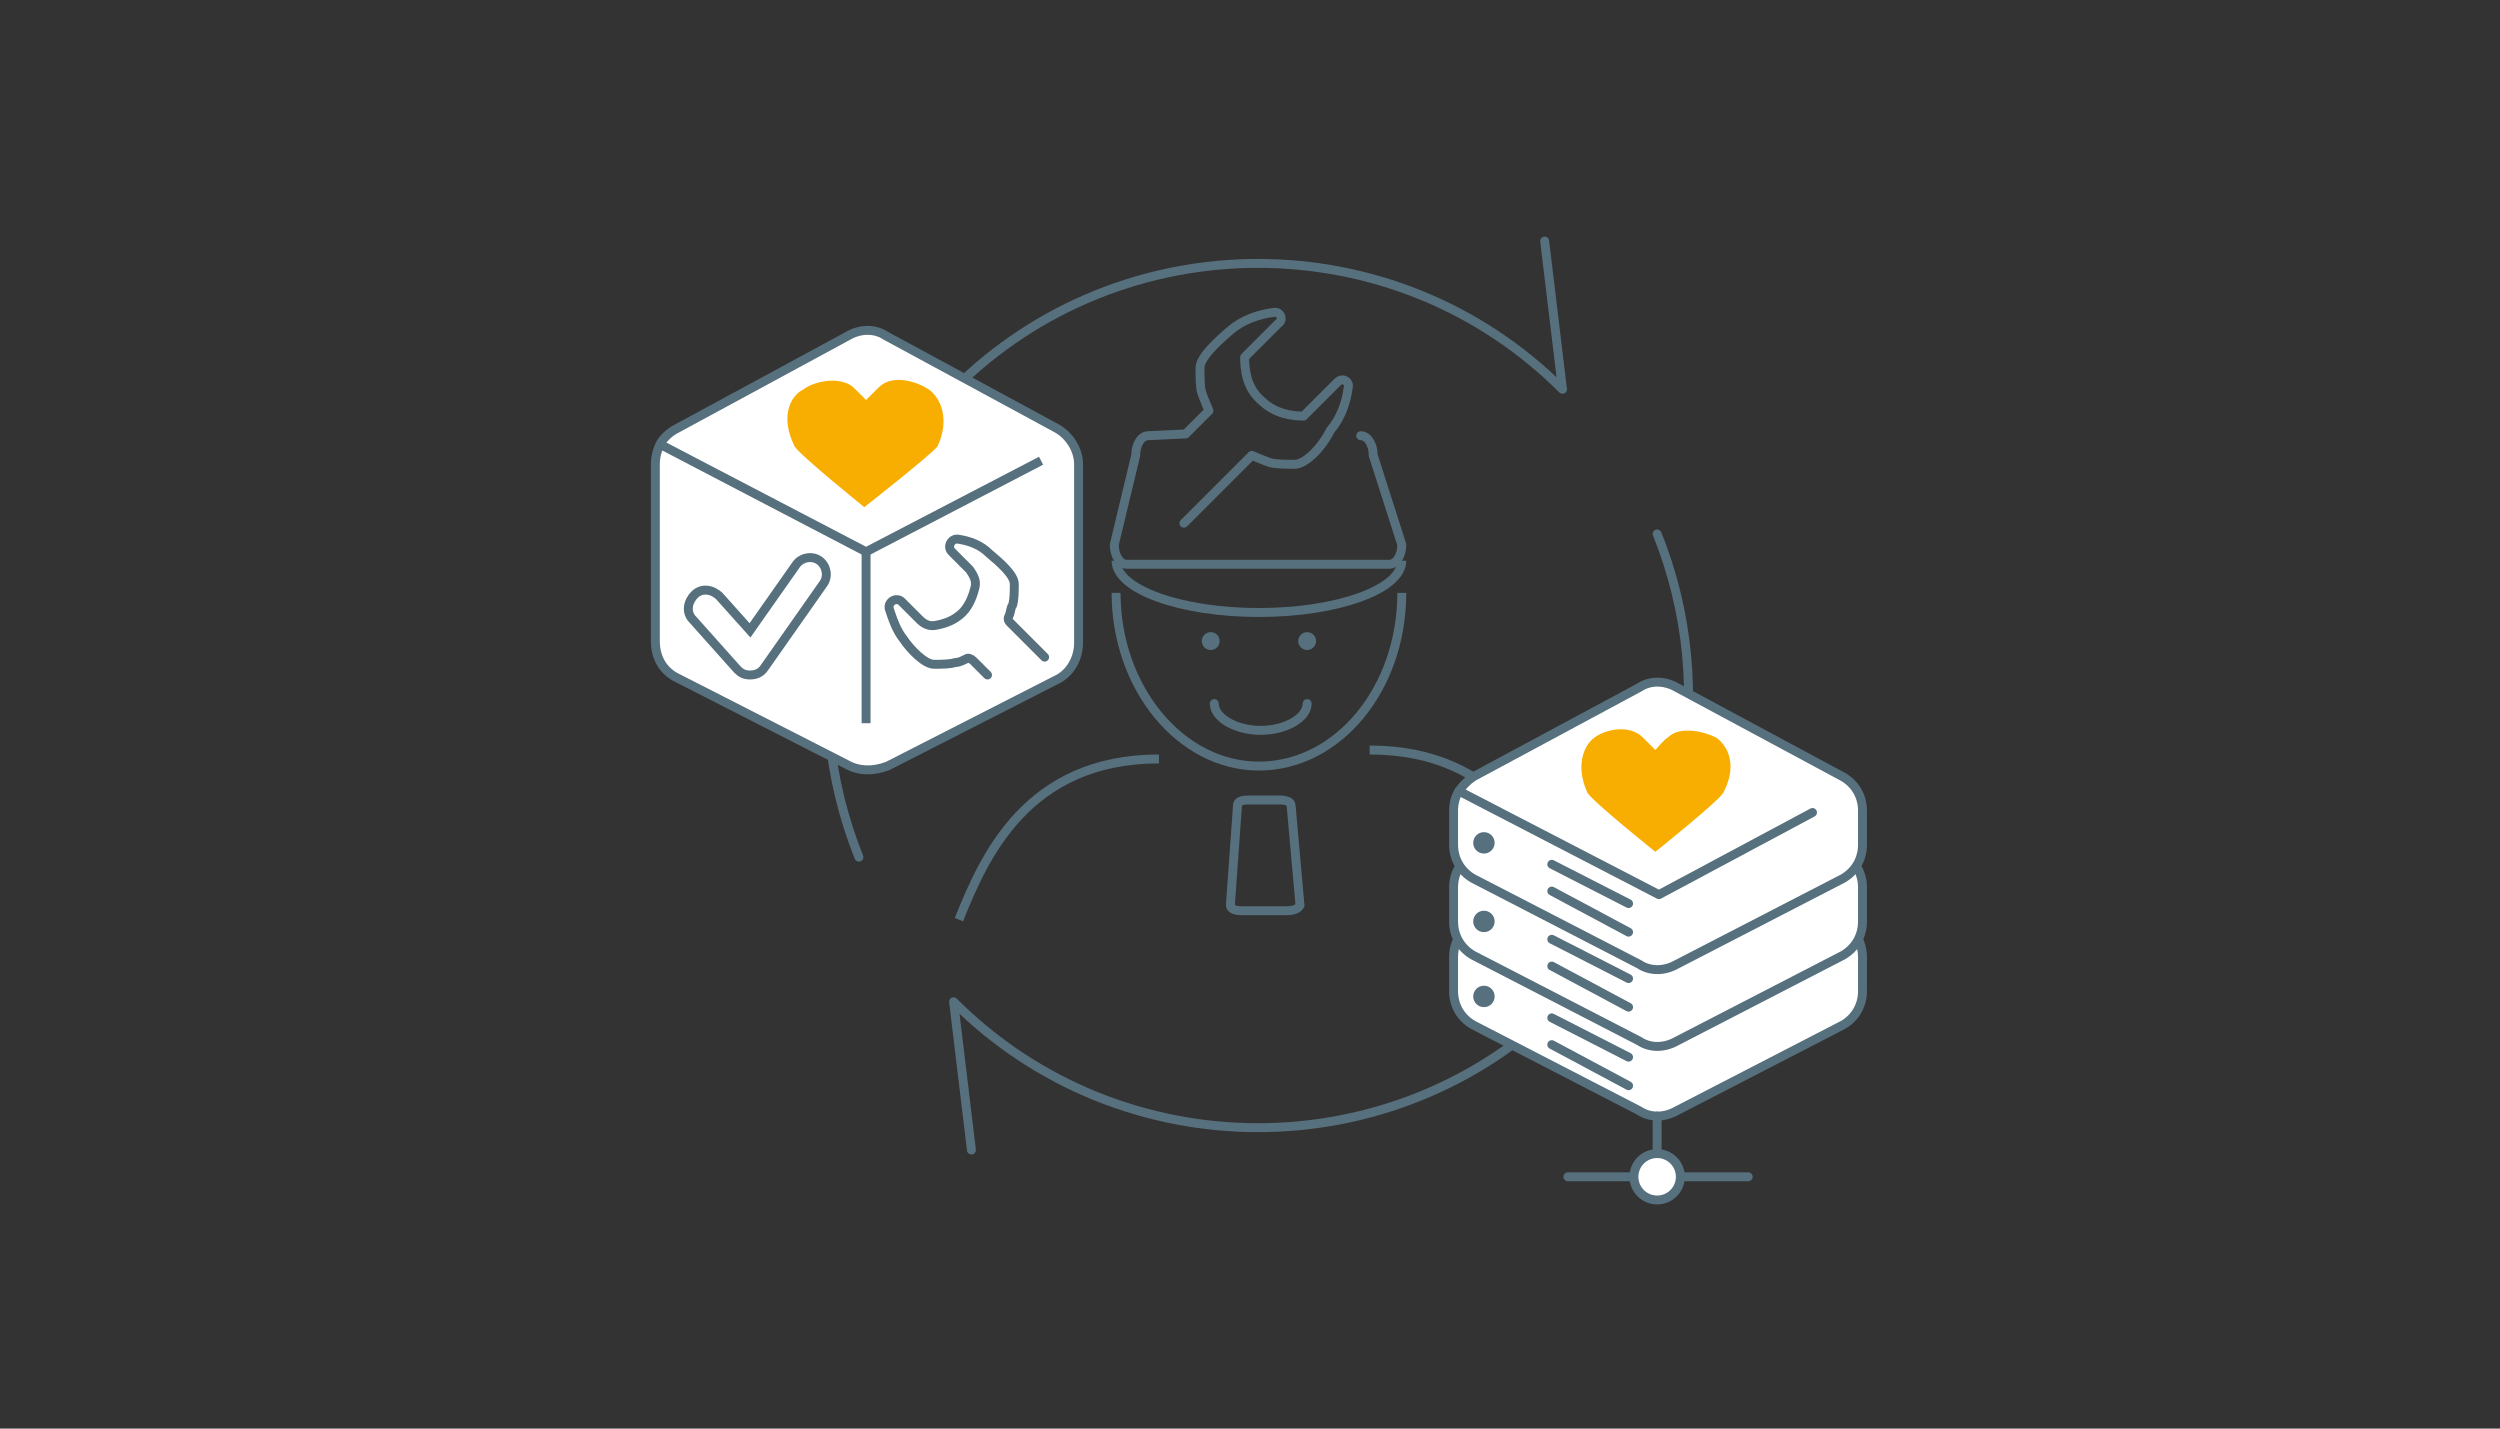<?xml version="1.0" encoding="utf-8"?>
<!-- Generator: Adobe Illustrator 25.1.0, SVG Export Plug-In . SVG Version: 6.00 Build 0)  -->
<svg version="1.1" xmlns="http://www.w3.org/2000/svg" xmlns:xlink="http://www.w3.org/1999/xlink" x="0px" y="0px"
	 viewBox="0 0 140 80" style="enable-background:new 0 0 140 80;" xml:space="preserve">
<rect x="0" y="0" width="140" height="80" fill="#333333" stroke="none"/>
<style type="text/css">
	.st0{display:none;}
	.st1{display:inline;}
	.st2{fill:none;stroke:#57707E;stroke-width:0.5;stroke-linecap:round;stroke-linejoin:round;stroke-miterlimit:10;}
	.st3{fill:none;stroke:#FFFFFF;stroke-width:3;stroke-miterlimit:10;}
	.st4{fill:#FFFFFF;stroke:#57707E;stroke-width:0.5;stroke-miterlimit:10;}
	.st5{fill:none;stroke:#57707E;stroke-width:0.5;stroke-miterlimit:10;}
	.st6{fill:#FFFFFF;stroke:#57707E;stroke-width:0.5;stroke-linecap:round;stroke-linejoin:round;stroke-miterlimit:10;}
	.st7{fill:#57707E;}
	.st8{fill:#FFFFFF;stroke:#FFFFFF;stroke-width:6;stroke-linecap:round;stroke-linejoin:round;stroke-miterlimit:10;}
	.st9{fill:none;stroke:#57707E;stroke-width:2;stroke-linecap:round;stroke-linejoin:round;stroke-miterlimit:10;}
	.st10{fill:#F8AE00;}
	.st11{fill:none;stroke:#57707E;stroke-width:0.5;stroke-linecap:round;stroke-miterlimit:10;}
	.st12{fill:none;stroke:#57707E;stroke-linecap:round;stroke-linejoin:round;stroke-miterlimit:10;}
	.st13{fill:#F8AE00;stroke:#F8AE00;stroke-miterlimit:10;}
	.st14{fill:none;stroke:#57707E;stroke-width:0.5;stroke-linecap:round;stroke-linejoin:round;}
	.st15{fill:none;stroke:#FFFFFF;stroke-width:3;stroke-linecap:round;stroke-linejoin:round;stroke-miterlimit:10;}
	.st16{fill:#FFFFFF;stroke:#FFFFFF;stroke-width:4;stroke-linecap:round;stroke-linejoin:round;stroke-miterlimit:10;}
</style>
<g id="構成情報" class="st0">
	<g class="st1">
		<line class="st2" x1="67.8" y1="23.7" x2="87.9" y2="23.7"/>
		<line class="st2" x1="67.8" y1="28.3" x2="87.9" y2="28.3"/>
		<line class="st2" x1="67.8" y1="32.8" x2="87.9" y2="32.8"/>
		<polyline class="st2" points="93.5,42.4 93.5,21.3 87.9,21.3 87.9,14.6 63.7,14.6 63.7,54.2 		"/>
		<line class="st2" x1="62.6" y1="54.2" x2="89.3" y2="54.2"/>
		<line class="st2" x1="87.9" y1="14.6" x2="93.5" y2="21.3"/>
		<g>
			<circle class="st3" cx="82.3" cy="37" r="9.6"/>
		</g>
		<g>
			<path class="st4" d="M53.3,61.8l-11.5-5.9c-0.9-0.5-1.4-1.4-1.4-2.4v-2.3c0-0.5,0.1-1,0.4-1.4c0.2-0.4,0.6-0.8,1-1l11.5-6.3
				c0.8-0.4,1.8-0.4,2.6,0l11.5,6.3c0.9,0.5,1.4,1.4,1.4,2.4v2.3c0,1-0.5,1.9-1.4,2.4l-11.5,5.9C55.1,62.3,54.1,62.3,53.3,61.8z"/>
			<path class="st4" d="M53.3,57.1l-11.5-5.9c-0.9-0.5-1.4-1.4-1.4-2.4v-2.3c0-0.5,0.1-1,0.4-1.4s0.6-0.8,1-1l11.5-6.3
				c0.8-0.4,1.8-0.4,2.6,0L67.4,44c0.9,0.5,1.4,1.4,1.4,2.4v2.3c0,1-0.5,1.9-1.4,2.4l-11.5,5.9C55.1,57.5,54.1,57.5,53.3,57.1z"/>
			<path class="st4" d="M53.3,51.6l-11.5-5.9c-0.9-0.5-1.4-1.4-1.4-2.4V41c0-0.5,0.1-1,0.4-1.4s0.6-0.8,1-1l11.5-6.3
				c0.8-0.4,1.8-0.4,2.6,0l11.5,6.3c0.9,0.5,1.4,1.4,1.4,2.4v2.3c0,1-0.5,1.9-1.4,2.4l-11.5,5.9C55.1,52.1,54.1,52.1,53.3,51.6z"/>
			<polyline class="st5" points="40.8,39.6 54.6,46.8 63.7,42 			"/>
			<line class="st2" x1="48.3" y1="66.5" x2="60.9" y2="66.5"/>
			<line class="st2" x1="54.6" y1="62.2" x2="54.6" y2="66.5"/>
			<circle class="st6" cx="54.6" cy="66.5" r="1.6"/>
			<circle class="st7" cx="42.5" cy="43.1" r="0.7"/>
			<circle class="st7" cx="42.5" cy="48.7" r="0.7"/>
			<circle class="st7" cx="42.5" cy="53.9" r="0.7"/>
			<line class="st2" x1="47.3" y1="44.6" x2="52.6" y2="47.4"/>
			<line class="st2" x1="47.3" y1="46.6" x2="52.6" y2="49.3"/>
			<line class="st2" x1="47.3" y1="49.9" x2="52.6" y2="52.6"/>
			<line class="st2" x1="47.3" y1="51.8" x2="52.6" y2="54.6"/>
			<line class="st2" x1="47.3" y1="55.4" x2="52.6" y2="58.2"/>
			<line class="st2" x1="47.3" y1="57.3" x2="52.6" y2="60.1"/>
		</g>
		<g>
			<g>
				<g>
					<line class="st8" x1="89.3" y1="43.7" x2="98.7" y2="53.2"/>
					<path class="st7" d="M89.3,43.7"/>
					<line class="st2" x1="89.3" y1="43.7" x2="92.8" y2="47.2"/>
				</g>
				<line class="st9" x1="92.8" y1="47.2" x2="98.7" y2="53.2"/>
			</g>
			<path class="st6" d="M89.3,43.6c-1.7,1.8-4.2,2.9-6.9,2.9c-5.3,0-9.6-4.3-9.6-9.6s4.3-9.6,9.6-9.6s9.6,4.3,9.6,9.6
				c0,1.3-0.3,2.6-0.8,3.8"/>
			<path class="st10" d="M82.3,42.4c0,0-4.6-3.7-4.9-4.4c-1-2-0.3-3.5,0.6-4.1c0.7-0.5,2.5-1,3.5-0.1c0.2,0.2,0.9,0.9,0.9,0.9
				s0.7-0.7,0.9-0.9c1-1,2.8-0.4,3.5,0.1c0.9,0.6,1.6,2.2,0.6,4.1C87,38.7,82.3,42.4,82.3,42.4z"/>
		</g>
	</g>
</g>
<g id="コール窓口" class="st0">
	<g class="st1">
		<g>
			<path class="st11" d="M49.8,29.6c-2-4.7-0.3-10.2,3.3-13.8c3.6-3.6,9.1-5.3,13.9-3.3"/>
			<path class="st11" d="M54.6,27.4c-1.1-2.7-0.1-6,2.1-8.1c2.1-2.1,5.4-3.2,8.1-2.1"/>
			<path class="st11" d="M59.7,25.6c-0.3-0.8,0.1-1.8,0.8-2.4c0.7-0.7,1.7-1.1,2.5-0.8"/>
		</g>
		<g>
			<path class="st6" d="M89,64.4"/>
			<path class="st6" d="M65.9,67.3c-1.6,0-2.9-1.3-2.9-2.9L63,28c0-1.6,1.3-2.9,2.9-2.9l20.2,0c1.6,0,2.9,1.3,2.9,2.9"/>
			<line class="st6" x1="89" y1="31.5" x2="89" y2="60.9"/>
			<path class="st6" d="M65.9,67.3h20.2c1.6,0,2.9-1.3,2.9-2.9l0-0.8"/>
			<polyline class="st2" points="82.2,58.1 65.2,58.1 65.2,31.5 86.8,31.5 86.8,58.1 			"/>
			<circle class="st5" cx="76" cy="62.3" r="2.7"/>
			<line class="st5" x1="71.7" y1="28" x2="80.3" y2="28"/>
		</g>
		<path class="st10" d="M75,49.3c-0.4,0-0.8-0.2-1.1-0.5l-3.7-4.1c-0.5-0.6-0.5-1.5,0.1-2c0.6-0.5,1.5-0.5,2,0.1l2.5,2.8l3.9-5.5
			c0.5-0.6,1.4-0.8,2-0.3c0.6,0.5,0.8,1.4,0.3,2l-5,7C75.9,49,75.5,49.3,75,49.3C75,49.3,75,49.3,75,49.3z"/>
	</g>
</g>
<g id="切り分け" class="st0">
	<g class="st1">
		<g>
			<g>
				<polyline class="st2" points="58.6,56.1 39.8,56.1 39.8,14.5 73.7,14.5 73.7,36.2 				"/>
				<line class="st12" x1="66.6" y1="56.1" x2="73.7" y2="49.1"/>
			</g>
			<path class="st2" d="M61.9,42.1H51.8c-0.7,0-1.4-0.6-1.4-1.4v-2c0-0.7,0.6-1.4,1.4-1.4h10.1c0.7,0,1.4,0.6,1.4,1.4v2
				C63.2,41.5,62.6,42.1,61.9,42.1z"/>
			<path class="st2" d="M61.9,33.1H51.8c-0.7,0-1.4-0.6-1.4-1.4v-2c0-0.7,0.6-1.4,1.4-1.4h10.1c0.7,0,1.4,0.6,1.4,1.4v2
				C63.2,32.5,62.6,33.1,61.9,33.1z"/>
			<path class="st2" d="M61.9,24.2H51.8c-0.7,0-1.4-0.6-1.4-1.4v-2c0-0.7,0.6-1.4,1.4-1.4h10.1c0.7,0,1.4,0.6,1.4,1.4v2
				C63.2,23.6,62.6,24.2,61.9,24.2z"/>
			<path class="st13" d="M62.1,51.1H51.5c-0.6,0-1.1-0.5-1.1-1.1v-2.5c0-0.6,0.5-1.1,1.1-1.1h10.6c0.6,0,1.1,0.5,1.1,1.1V50
				C63.2,50.6,62.7,51.1,62.1,51.1z"/>
			<g>
				<g>
					<polyline class="st14" points="50.2,21.9 44.4,21.9 44.4,30.8 49.8,30.8 					"/>
					<g>
						<path class="st7" d="M47.1,32.7c-0.1-0.1,0-0.2,0.1-0.3l2.5-1.6l-2.5-1.6C47,29.1,47,29,47.1,28.9c0.1-0.1,0.2-0.1,0.3-0.1
							l2.8,1.8c0.1,0,0.1,0.1,0.1,0.2s0,0.1-0.1,0.2l-2.8,1.8c0,0-0.1,0-0.1,0C47.2,32.8,47.1,32.7,47.1,32.7z"/>
					</g>
				</g>
			</g>
			<g>
				<g>
					<polyline class="st14" points="63.7,30.9 69.5,30.9 69.5,39.7 64.1,39.7 					"/>
					<g>
						<path class="st7" d="M66.8,37.8c0.1,0.1,0,0.2-0.1,0.3l-2.5,1.6l2.5,1.6c0.1,0.1,0.1,0.2,0.1,0.3c-0.1,0.1-0.2,0.1-0.3,0.1
							l-2.8-1.8c-0.1,0-0.1-0.1-0.1-0.2s0-0.1,0.1-0.2l2.8-1.8c0,0,0.1,0,0.1,0C66.7,37.8,66.8,37.8,66.8,37.8z"/>
					</g>
				</g>
			</g>
			<g>
				<g>
					<polyline class="st14" points="50.2,39.8 44.4,39.8 44.4,48.7 49.8,48.7 					"/>
					<g>
						<path class="st7" d="M47.1,50.6c-0.1-0.1,0-0.2,0.1-0.3l2.5-1.6l-2.5-1.6C47,47,47,46.9,47.1,46.8c0.1-0.1,0.2-0.1,0.3-0.1
							l2.8,1.8c0.1,0,0.1,0.1,0.1,0.2s0,0.1-0.1,0.2l-2.8,1.8c0,0-0.1,0-0.1,0C47.2,50.7,47.1,50.7,47.1,50.6z"/>
					</g>
				</g>
			</g>
		</g>
		<g>
			<circle class="st4" cx="77.8" cy="53.1" r="13.2"/>
			<circle class="st5" cx="77.8" cy="53.1" r="9.3"/>
			<circle class="st4" cx="77.8" cy="53.1" r="4"/>
			<g>
				<polyline class="st15" points="78.1,53.1 89.6,41.6 89.6,37.6 94.8,32.5 94.8,36.5 99.2,36.5 93.8,41.9 89.6,41.6 				"/>
				<polyline class="st2" points="78.1,53.1 89.6,41.6 89.6,37.6 94.8,32.5 94.8,36.5 99.2,36.5 93.8,41.9 89.6,41.6 				"/>
				<polyline class="st5" points="92,35.3 92,39.3 96.4,39.3 				"/>
			</g>
		</g>
	</g>
</g>
<g id="配送" class="st0">
	<g class="st1">
		<path class="st2" d="M100.5,59H41.9c-0.7,0-1.3-0.6-1.3-1.3v-2.5c0-0.7,0.6-1.3,1.3-1.3h58.6c0.7,0,1.3,0.6,1.3,1.3v2.5
			C101.8,58.4,101.2,59,100.5,59z"/>
		<g>
			<circle class="st16" cx="55.3" cy="60.2" r="5.4"/>
			<circle class="st6" cx="55.3" cy="60.2" r="5.4"/>
			<circle class="st7" cx="55.3" cy="60.2" r="2.4"/>
		</g>
		<g>
			<circle class="st16" cx="87.8" cy="60.2" r="5.4"/>
			<circle class="st6" cx="87.8" cy="60.2" r="5.4"/>
			<circle class="st7" cx="87.8" cy="60.2" r="2.4"/>
		</g>
		<rect x="83.2" y="39" class="st2" width="16.1" height="11.2"/>
		<path class="st2" d="M99.3,39L99.3,39c0-6.8-5.5-12.3-12.3-12.3h-3.8V39"/>
		<g>
			<g>
				<g>
					<path class="st4" d="M60,50.6l-13.4-6.9c-1-0.6-1.6-1.6-1.6-2.7V27.2c0-0.6,0.2-1.1,0.4-1.6c0.3-0.5,0.7-0.9,1.2-1.2L60,17.2
						c0.9-0.5,2.1-0.5,3,0l13.4,7.2c1,0.5,1.6,1.6,1.6,2.8V41c0,1.1-0.6,2.2-1.6,2.7l-13.4,6.9C62.1,51.1,60.9,51.1,60,50.6z"/>
					<polyline class="st5" points="45.5,25.6 61.5,33.9 75.2,26.8 					"/>
					<line class="st5" x1="61.5" y1="47.4" x2="61.5" y2="33.9"/>
				</g>
				<path class="st10" d="M61.5,30.4c0,0-5.1-4.1-5.4-4.8c-1.1-2.2-0.4-3.8,0.6-4.5c0.8-0.5,2.8-1.1,3.9-0.1c0.2,0.2,0.9,1,0.9,1
					s0.8-0.8,0.9-1c1.1-1.1,3.1-0.5,3.9,0.1c1,0.7,1.7,2.4,0.6,4.5C66.5,26.3,61.5,30.4,61.5,30.4z"/>
				<path class="st2" d="M71,43.6L70,42.5c-0.2-0.2-0.4-0.2-0.6-0.1c-0.3,0.1-0.6,0.2-0.8,0.3c-0.3,0.1-1.1,0.1-1.6,0.1
					c-0.8,0-1.8-1.1-2.4-2c-0.6-0.7-0.9-1.6-1.1-2.4c-0.1-0.6,0.6-0.9,1-0.5l1.4,1.4c0.4,0.4,0.9,0.5,1.4,0.5c0.6-0.1,1.4-0.4,2-1
					c0.6-0.6,0.9-1.3,1-2c0.1-0.5-0.1-1-0.5-1.4l-1.4-1.4c-0.4-0.4,0-1.1,0.5-1c0.8,0.2,1.6,0.5,2.4,1.1c0.8,0.7,1.9,1.7,2,2.4
					c0,0.5,0,1.3-0.1,1.6c-0.1,0.2-0.2,0.5-0.3,0.8c-0.1,0.2,0,0.5,0.1,0.6l2.7,2.7"/>
				<path class="st5" d="M52.5,43.6c-0.4,0-0.7-0.2-1-0.4L48,39.3c-0.5-0.6-0.5-1.4,0.1-1.9c0.6-0.5,1.4-0.5,1.9,0.1l2.4,2.6
					l3.7-5.2c0.4-0.6,1.3-0.8,1.9-0.3c0.6,0.4,0.8,1.3,0.3,1.9L53.6,43C53.3,43.4,53,43.6,52.5,43.6C52.5,43.6,52.5,43.6,52.5,43.6z
					"/>
			</g>
			<g>
				<line class="st2" x1="48.7" y1="29.2" x2="38.9" y2="29.2"/>
				<line class="st2" x1="48.7" y1="34.1" x2="43.8" y2="34.1"/>
				<line class="st2" x1="48.7" y1="31.7" x2="40.9" y2="31.7"/>
			</g>
		</g>
	</g>
</g>
<g id="レイヤー_5">
	<g>
		<path class="st5" d="M76.7,42c7.4,0,9.8,5.5,11.2,9"/>
		<path class="st5" d="M64.9,42.5c-7.4,0-9.8,5.5-11.2,9"/>
		<path class="st5" d="M72.1,51h-2.6c-0.3,0-0.6-0.1-0.6-0.3l0.4-5.6c0-0.2,0.2-0.3,0.6-0.3h1.8c0.3,0,0.6,0.1,0.6,0.3l0.5,5.6
			C72.7,50.9,72.4,51,72.1,51z"/>
		<path class="st5" d="M78.5,33.2c0,5.4-3.6,9.7-8,9.7s-8-4.4-8-9.7"/>
		<path class="st5" d="M78.5,31.4c0,1.6-3.6,2.9-8,2.9s-8-1.3-8-2.9"/>
		<circle class="st7" cx="67.8" cy="35.9" r="0.5"/>
		<circle class="st7" cx="73.2" cy="35.9" r="0.5"/>
		<path class="st11" d="M73.2,39.4c0,0.8-1.2,1.5-2.6,1.5s-2.6-0.7-2.6-1.5"/>
		<path class="st2" d="M76.2,24.4c0.4,0,0.7,0.5,0.7,1.1l1.6,5c0,0.6-0.3,1.1-0.7,1.1H63.1c-0.4,0-0.7-0.5-0.7-1.1l1.2-5
			c0-0.6,0.3-1.1,0.7-1.1l2.1-0.1l1.3-1.3c0,0-0.3-0.7-0.4-1c-0.1-0.3-0.1-0.9-0.1-1.4c0-0.6,1-1.5,1.7-2.1c0.7-0.6,1.6-0.9,2.4-1
			c0.4-0.1,0.6,0.4,0.3,0.6l-1.9,1.9c0,0.7,0.1,1.7,0.9,2.4c0.8,0.8,1.8,0.9,2.4,0.9l1.9-1.9c0.3-0.3,0.7,0,0.6,0.3
			c-0.1,0.8-0.4,1.7-1,2.4C74,25.1,73.1,26,72.5,26c-0.4,0-1.1,0-1.4-0.1c-0.3-0.1-1-0.4-1-0.4c-0.3,0.3-3.8,3.8-3.8,3.8"/>
	</g>
	<g>
		<path class="st2" d="M92.8,29.9c3.5,8.7,1.8,19.1-5.3,26.2c-9.4,9.4-24.7,9.4-34.1,0l1,8.3"/>
		<path class="st2" d="M48.1,48c-3.5-8.7-1.8-19.1,5.3-26.2c9.4-9.4,24.7-9.4,34.1,0l-1-8.3"/>
	</g>
	<g>
		<path class="st4" d="M91.8,62.2l-9.3-4.8c-0.7-0.4-1.1-1.1-1.1-1.9v-1.9c0-0.4,0.1-0.8,0.3-1.1c0.2-0.3,0.5-0.6,0.8-0.8l9.3-5
			c0.6-0.4,1.4-0.4,2.1,0l9.3,5c0.7,0.4,1.1,1.1,1.1,1.9v1.9c0,0.8-0.4,1.5-1.1,1.9l-9.3,4.8C93.2,62.6,92.4,62.6,91.8,62.2z"/>
		<path class="st4" d="M91.8,58.3l-9.3-4.8c-0.7-0.4-1.1-1.1-1.1-1.9v-1.9c0-0.4,0.1-0.8,0.3-1.1c0.2-0.3,0.5-0.6,0.8-0.8l9.3-5
			c0.6-0.4,1.4-0.4,2.1,0l9.3,5c0.7,0.4,1.1,1.1,1.1,1.9v1.9c0,0.8-0.4,1.5-1.1,1.9l-9.3,4.8C93.2,58.7,92.4,58.7,91.8,58.3z"/>
		<path class="st4" d="M91.8,54l-9.3-4.8c-0.7-0.4-1.1-1.1-1.1-1.9v-1.9c0-0.4,0.1-0.8,0.3-1.1c0.2-0.3,0.5-0.6,0.8-0.8l9.3-5
			c0.6-0.4,1.4-0.4,2.1,0l9.3,5c0.7,0.4,1.1,1.1,1.1,1.9v1.9c0,0.8-0.4,1.5-1.1,1.9L93.9,54C93.2,54.4,92.4,54.4,91.8,54z"/>
		<polyline class="st2" points="81.7,44.3 92.9,50.1 101.5,45.5 		"/>
		<path class="st10" d="M92.7,47.7c0,0-3.5-2.8-3.8-3.3c-0.7-1.5-0.2-2.7,0.4-3.1c0.5-0.4,1.9-0.8,2.7,0c0.1,0.1,0.7,0.7,0.7,0.7
			s0.5-0.6,0.7-0.7c0.7-0.7,2.1-0.3,2.7,0c0.7,0.5,1.2,1.6,0.4,3.1C96.2,44.9,92.7,47.7,92.7,47.7z"/>
		<line class="st2" x1="87.8" y1="65.9" x2="97.9" y2="65.9"/>
		<line class="st2" x1="92.8" y1="62.5" x2="92.8" y2="65.9"/>
		<circle class="st6" cx="92.8" cy="65.9" r="1.3"/>
		<circle class="st7" cx="83.1" cy="47.2" r="0.6"/>
		<circle class="st7" cx="83.1" cy="51.6" r="0.6"/>
		<circle class="st7" cx="83.1" cy="55.8" r="0.6"/>
		<line class="st2" x1="86.9" y1="48.4" x2="91.2" y2="50.6"/>
		<line class="st2" x1="86.9" y1="49.9" x2="91.2" y2="52.2"/>
		<line class="st2" x1="86.9" y1="52.6" x2="91.2" y2="54.8"/>
		<line class="st2" x1="86.9" y1="54.1" x2="91.2" y2="56.4"/>
		<line class="st2" x1="86.9" y1="57" x2="91.2" y2="59.2"/>
		<line class="st2" x1="86.9" y1="58.5" x2="91.2" y2="60.8"/>
	</g>
	<g>
		<g>
			<path class="st4" d="M47.4,42.8l-9.6-4.9c-0.7-0.4-1.1-1.1-1.1-2v-9.9c0-0.4,0.1-0.8,0.3-1.2c0.2-0.3,0.5-0.6,0.9-0.8l9.6-5.2
				c0.7-0.4,1.5-0.4,2.1,0l9.6,5.2c0.7,0.4,1.2,1.2,1.2,2V36c0,0.8-0.4,1.6-1.1,2l-9.6,4.9C48.9,43.2,48.1,43.2,47.4,42.8z"/>
			<polyline class="st5" points="37,24.9 48.5,30.9 58.3,25.8 			"/>
			<line class="st5" x1="48.5" y1="40.5" x2="48.5" y2="30.9"/>
		</g>
		<path class="st10" d="M48.4,28.4c0,0-3.6-2.9-3.9-3.4c-0.8-1.6-0.3-2.8,0.5-3.2c0.5-0.4,2-0.8,2.8-0.1c0.1,0.1,0.7,0.7,0.7,0.7
			s0.6-0.6,0.7-0.7c0.8-0.8,2.2-0.3,2.8,0.1c0.7,0.5,1.2,1.7,0.5,3.2C52.1,25.5,48.4,28.4,48.4,28.4z"/>
		<path class="st2" d="M55.3,37.8l-0.8-0.8c-0.1-0.1-0.3-0.2-0.4-0.1c-0.2,0.1-0.4,0.2-0.6,0.2c-0.3,0.1-0.8,0.1-1.2,0.1
			c-0.5,0-1.3-0.8-1.7-1.4c-0.4-0.5-0.6-1.1-0.8-1.7c-0.1-0.4,0.4-0.7,0.7-0.4l1,1c0.3,0.3,0.6,0.4,1,0.3c0.5-0.1,1-0.3,1.4-0.7
			c0.4-0.4,0.6-1,0.7-1.4c0.1-0.4-0.1-0.7-0.3-1l-1-1c-0.3-0.3,0-0.8,0.4-0.7c0.6,0.1,1.2,0.3,1.7,0.8c0.6,0.5,1.4,1.2,1.4,1.7
			c0,0.4,0,0.9-0.1,1.2c-0.1,0.1-0.1,0.4-0.2,0.6c-0.1,0.2,0,0.3,0.1,0.4l1.9,1.9"/>
		<path class="st5" d="M42,37.8c-0.3,0-0.5-0.1-0.7-0.3l-2.5-2.8c-0.4-0.4-0.3-1,0.1-1.4c0.4-0.4,1-0.3,1.4,0.1l1.7,1.9l2.6-3.7
			c0.3-0.4,0.9-0.5,1.3-0.2c0.4,0.3,0.5,0.9,0.2,1.3l-3.3,4.7C42.6,37.7,42.3,37.8,42,37.8C42,37.8,42,37.8,42,37.8z"/>
	</g>
</g>
</svg>
